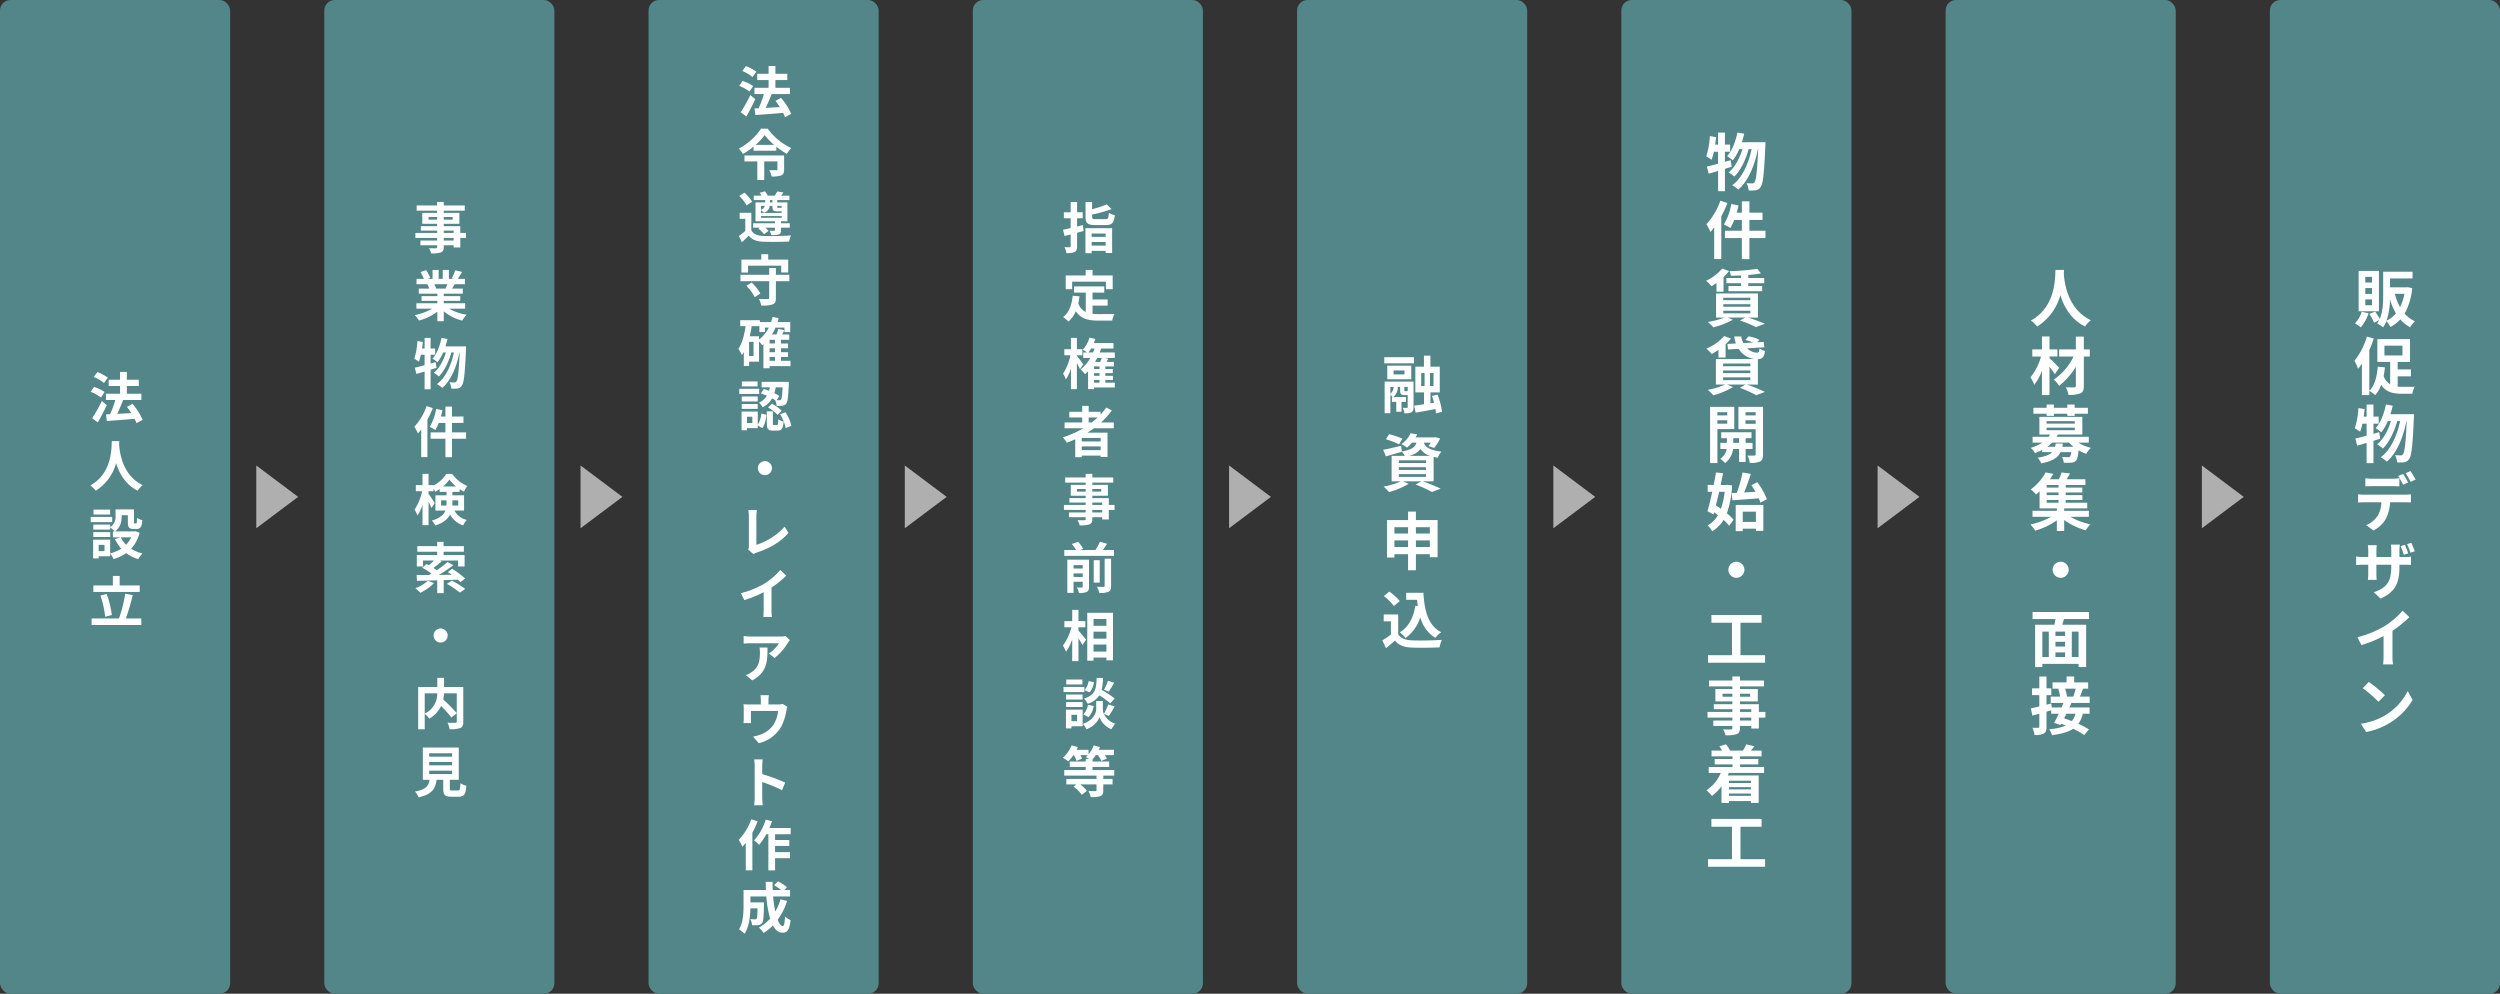 <svg xmlns="http://www.w3.org/2000/svg" width="956" height="380" viewBox="0 0 956 380"><rect x="0" y="0" width="956" height="380" fill="#333333" stroke="none"/><g transform="translate(-200 -2694)"><g transform="translate(126)"><rect width="88" height="380" rx="4" transform="translate(942 2694)" fill="#528688"/><path d="M7.056-14.952H4.488v-2.184H7.056Zm0,4.344H4.488V-12.84H7.056Zm0,4.344H4.488V-8.5H7.056ZM9.7-19.392H1.944V-3.984H9.7ZM3.12-3.792A10.929,10.929,0,0,1,.528.648,18.353,18.353,0,0,1,2.76,2.184,16.052,16.052,0,0,0,5.736-3.192Zm9.5,3.408a26.33,26.33,0,0,0,1.3-8.136A24.61,24.61,0,0,0,16.2-3.168,10.547,10.547,0,0,1,12.624-.384Zm6.84-10.272a18.913,18.913,0,0,1-1.68,5.088,20.809,20.809,0,0,1-1.992-5.088Zm1.272-2.52-.456.048H13.944v-3.384H22.56V-19.08H11.328v9c0,2.784-.12,6.24-1.32,9.024A20.178,20.178,0,0,0,8.232-3.864l-2.208.936A17.045,17.045,0,0,1,7.824.408l1.944-.96A8.158,8.158,0,0,1,9.024.7,11.583,11.583,0,0,1,11.3,2.16,10.984,10.984,0,0,0,12.552-.192,9.75,9.75,0,0,1,14.088,2.04a14.11,14.11,0,0,0,3.792-2.9,13.17,13.17,0,0,0,3.768,3,9.9,9.9,0,0,1,1.824-2.28A11.416,11.416,0,0,1,19.536-3.1a24.254,24.254,0,0,0,2.88-9.72ZM5.088,5.7A26.359,26.359,0,0,1,.336,14.96a19.091,19.091,0,0,1,1.392,3.072c.48-.576.984-1.248,1.464-1.944V28.064H6.024V10.9a42.087,42.087,0,0,0,1.7-4.44Zm6.72,3.48H18.7V12.92H11.808Zm5.064,11.736h5.064V18.248H16.872V15.392h4.7V6.68H9.1v8.712h4.9V23.96a6.033,6.033,0,0,1-2.5-3.168q.324-1.584.5-3.312l-2.736-.264c-.336,3.864-1.176,7.248-3.24,9.24A16.082,16.082,0,0,1,8.28,28.112a12.054,12.054,0,0,0,2.28-3.936c1.8,2.712,4.392,3.384,7.752,3.384h4.176a9.635,9.635,0,0,1,.864-2.664c-1.1.024-3.96.024-4.824.024q-.864,0-1.656-.072ZM9.816,42.256l-2.208.624V39.016H9.6V36.3H7.608V31.7H4.992V36.3H3.864c.144-.96.264-1.9.36-2.856L1.848,33.04A30,30,0,0,1,.48,40.768,20.882,20.882,0,0,1,2.5,42.088a21.812,21.812,0,0,0,.888-3.072H4.992V43.6c-1.632.456-3.1.84-4.3,1.1l.7,2.712c1.1-.288,2.3-.672,3.6-1.056v7.752H7.608V45.568c.888-.264,1.728-.552,2.592-.792Zm4.272-6.864c.336-1.056.648-2.136.888-3.24l-2.592-.48c-.72,3.528-2.04,6.96-3.936,9.048a16.285,16.285,0,0,1,2.16,1.608,17.871,17.871,0,0,0,2.472-4.3H14.3c-1.056,3.48-2.928,7.032-5.3,8.9a10.087,10.087,0,0,1,2.184,1.608c2.424-2.3,4.44-6.6,5.5-10.512h1.128c-1.2,5.616-3.6,11.064-7.44,13.824A10.648,10.648,0,0,1,12.7,53.512c3.864-3.192,6.336-9.432,7.512-15.48h.12c-.384,8.616-.816,11.88-1.416,12.648a1,1,0,0,1-.888.456,19.468,19.468,0,0,1-2.136-.1,7.978,7.978,0,0,1,.792,2.784,13.722,13.722,0,0,0,2.712-.072A2.629,2.629,0,0,0,21.264,52.5c.912-1.2,1.344-5.112,1.8-15.816.024-.336.048-1.3.048-1.3ZM4.512,59.88v3.1c.72-.048,1.752-.072,2.568-.072h7.848c.84,0,1.776.024,2.592.072v-3.1a18.838,18.838,0,0,1-2.592.192H7.08A17.956,17.956,0,0,1,4.512,59.88ZM1.728,66.024v3.144c.672-.048,1.608-.1,2.3-.1h6.6a10.314,10.314,0,0,1-1.488,5.3A9.8,9.8,0,0,1,4.8,77.808l2.808,2.04a11.374,11.374,0,0,0,4.824-4.608,15.226,15.226,0,0,0,1.536-6.168h5.784c.672,0,1.584.024,2.184.072v-3.12a18.151,18.151,0,0,1-2.184.144H4.032A18.274,18.274,0,0,1,1.728,66.024Zm17.232-7.8-1.92.792a30.558,30.558,0,0,1,1.9,3.336l1.92-.84C20.4,60.624,19.56,59.112,18.96,58.224Zm2.832-1.08-1.9.792a28.315,28.315,0,0,1,1.92,3.312l1.92-.84A37.539,37.539,0,0,0,21.792,57.144ZM19.608,85.328,18,85.856a31.78,31.78,0,0,1,1.224,3.288l1.656-.528A24.335,24.335,0,0,0,19.608,85.328Zm2.472-.768-1.632.528a21.5,21.5,0,0,1,1.3,3.264l1.656-.528C23.088,86.912,22.536,85.52,22.08,84.56Zm-4.536,9.192V92.96h1.8c1.248,0,2.088.024,2.616.072V89.84a14.221,14.221,0,0,1-2.64.168H17.544v-2.52a15.415,15.415,0,0,1,.168-2.232H14.28a15.838,15.838,0,0,1,.144,2.232v2.52H8.736V87.656a19.14,19.14,0,0,1,.144-2.184H5.472c.072.744.144,1.464.144,2.16v2.376H3.576a15.869,15.869,0,0,1-2.592-.216v3.264c.528-.024,1.392-.1,2.592-.1h2.04v3.264a19.41,19.41,0,0,1-.144,2.52h3.36c-.024-.48-.1-1.44-.1-2.52V92.96h5.688v.912c0,5.9-2.04,7.968-6.672,9.6L10.32,105.9C16.128,103.328,17.544,99.7,17.544,93.752ZM1.488,120.664,3,123.688a48.091,48.091,0,0,0,8.472-3.456v7.68a26.878,26.878,0,0,1-.168,3.144H15.1a16.5,16.5,0,0,1-.216-3.144v-9.7a44.022,44.022,0,0,0,6.456-5.208l-2.592-2.472a30.768,30.768,0,0,1-6.768,5.832A38.592,38.592,0,0,1,1.488,120.664Zm4.3,17.1-2.256,2.4a49.9,49.9,0,0,1,6,5.184l2.448-2.5A48.474,48.474,0,0,0,5.784,137.76Zm-3,15.984L4.8,156.912a25.991,25.991,0,0,0,8.9-3.384,25.52,25.52,0,0,0,8.88-8.88l-1.872-3.384a22.6,22.6,0,0,1-8.736,9.336A24.736,24.736,0,0,1,2.784,153.744Z" transform="translate(974 2817)" fill="#fff"/></g><path d="M12,0,24,16H0Z" transform="translate(1058 2872) rotate(90)" fill="#afafaf"/><g transform="translate(108)"><rect width="88" height="380" rx="4" transform="translate(836 2694)" fill="#528688"/><path d="M10.008-19.776C9.84-16.608,10.176-5.712.6-.408A10,10,0,0,1,3,1.872a20.5,20.5,0,0,0,8.88-12.048c1.344,4.416,4.032,9.36,9.456,12.048A9.381,9.381,0,0,1,23.544-.552C14.592-4.752,13.392-15.1,13.2-18.408c.024-.5.048-.984.072-1.368Zm1.416,37.448c-.528-.6-2.736-2.9-3.7-3.7v-.648h3.024V10.616H7.728V5.672H4.848v4.944h-3.7v2.712H4.488A21.885,21.885,0,0,1,.456,21.3,13.949,13.949,0,0,1,1.92,24.152a21.277,21.277,0,0,0,2.928-5.376v9.288h2.88V17.216c.792,1.032,1.56,2.112,2.04,2.88Zm11.712-7.056h-2.28V5.72H17.808v4.9H11.424v2.712h5.52A23.086,23.086,0,0,1,9.36,22.184a11.177,11.177,0,0,1,2.064,2.352,27.914,27.914,0,0,0,6.384-7.272v7.3c0,.432-.168.552-.6.576-.408,0-1.9,0-3.216-.048a10.989,10.989,0,0,1,.96,2.88,11.333,11.333,0,0,0,4.56-.552c.984-.456,1.344-1.2,1.344-2.856V13.328h2.28ZM6.624,36.04H9.408V35.2h5.136v.84h2.808V35.2h5.064V32.944H17.352V31.7H14.544v1.248H9.408V31.7H6.624v1.248H1.584V35.2h5.04ZM10.1,46.6c-.072.456-.144.864-.24,1.248H6.912A12.4,12.4,0,0,0,8.784,46.24h6.432a13.377,13.377,0,0,0,1.68,1.608H12.624A10.414,10.414,0,0,0,12.84,46.6ZM6.6,40.552H17.4v.96H6.6Zm0-2.5H17.4v.936H6.6ZM22.752,46.24V44.032H10.464c.168-.288.312-.576.456-.864h9.36V36.4H3.864v6.768h4.1a9,9,0,0,1-.576.864H1.272V46.24H5.016A16.318,16.318,0,0,1,.528,48.256,6.362,6.362,0,0,1,2.16,50.272a24.464,24.464,0,0,0,2.76-1.2v.816H8.76c-.936.984-2.592,1.68-5.544,2.136a7.963,7.963,0,0,1,1.368,2.184c4.344-.864,6.36-2.232,7.368-4.32h4.1a3.19,3.19,0,0,1-.5,1.728,1.051,1.051,0,0,1-.768.216c-.408,0-1.344-.024-2.3-.12a5.281,5.281,0,0,1,.7,2.232,27.041,27.041,0,0,0,2.88-.024,2.849,2.849,0,0,0,1.752-.7c.528-.552.816-1.7,1.032-4.032a15.127,15.127,0,0,0,2.9,1.344,11.2,11.2,0,0,1,1.824-2.28A16.146,16.146,0,0,1,18.7,46.24ZM6.648,68.208h4.536V69.24H6.648Zm4.536-4.752H6.648v-.984h4.536Zm0,2.88H6.648V65.328h4.536Zm11.592,8.28v-2.28H13.344V71.4h8.808V69.24H13.92V68.208H20.3V66.336H13.92V65.328h6.36V63.456H13.92v-.984h7.536V60.264H14.28c.432-.672.888-1.44,1.3-2.208l-3.216-.384A21.862,21.862,0,0,1,11.3,60.264H7.9a24.362,24.362,0,0,0,1.3-2.064L6.24,57.648A19.282,19.282,0,0,1,.552,64.176,8.973,8.973,0,0,1,2.568,66.1c.48-.384.936-.768,1.368-1.176V71.4h6.6v.936H1.224v2.28H8.376A29.058,29.058,0,0,1,.432,77.568,15.448,15.448,0,0,1,2.256,79.92a26.878,26.878,0,0,0,8.28-3.96v4.1h2.808v-4.2A26.567,26.567,0,0,0,21.576,79.8a11.449,11.449,0,0,1,1.776-2.28,28.288,28.288,0,0,1-7.68-2.9ZM12,91.808a3.072,3.072,0,1,0,3.072,3.072A3.094,3.094,0,0,0,12,91.808Zm6.84,36.44H16.248v-9.72H18.84Zm-13.848-9.72H7.464v9.72H4.992Zm8.688,1.656H10.008v-1.656H13.68Zm-3.672,6.288H13.68v1.776H10.008Zm3.672-2.232H10.008v-1.824H13.68Zm9.168-10.512V111.04H1.248v2.688h8.76c-.1.72-.24,1.464-.384,2.16H2.232v16.2h2.76v-1.224H18.84v1.224h2.9v-16.2h-9.12c.192-.7.432-1.416.648-2.16Zm-5.112,26.624a23.342,23.342,0,0,1-.912,3.024H14.3l.1-.024a12.53,12.53,0,0,0-.72-3Zm-.072,9.576a7.342,7.342,0,0,1-1.392,2.808c-1.032-.384-2.04-.744-2.976-1.032.288-.576.6-1.176.888-1.776Zm5.424-4.128v-2.424h-3.7c.36-.864.768-1.92,1.152-3.024h1.968v-2.4H17.16v-2.28h-2.9v2.28H8.9v2.4h2.664l-.48.1a16.2,16.2,0,0,1,.7,2.928h-3.6V145.8h4.872q-.324.828-.72,1.728H8.592L8.4,145.992l-1.824.48v-3.648H8.424v-2.616H6.576V135.7H3.84v4.512H1.056v2.616H3.84v4.32c-1.224.288-2.352.552-3.264.744l.6,2.76,2.664-.72v4.92c0,.36-.12.456-.408.456-.312.024-1.3.024-2.232-.024a10.37,10.37,0,0,1,.792,2.784,7.09,7.09,0,0,0,3.576-.576c.768-.432,1.008-1.2,1.008-2.616V149.16c.6-.168,1.2-.36,1.8-.528v1.3h2.88c-.6,1.3-1.224,2.544-1.776,3.5l2.472.792.24-.432c.576.192,1.176.432,1.776.672a19.245,19.245,0,0,1-6.36,1.368,7.562,7.562,0,0,1,1.056,2.3c3.624-.48,6.24-1.2,8.112-2.448a28.99,28.99,0,0,1,4.224,2.4l1.8-2.136a27.649,27.649,0,0,0-4.032-2.16,10.6,10.6,0,0,0,1.7-3.864h2.592v-2.4H15.336c.288-.576.552-1.176.792-1.728Z" transform="translate(868 2817)" fill="#fff"/></g><path d="M12,0,24,16H0Z" transform="translate(934 2872) rotate(90)" fill="#afafaf"/><g transform="translate(90)"><rect width="88" height="380" rx="4" transform="translate(730 2694)" fill="#528688"/><path d="M9.816-9.744,7.608-9.12v-3.864H9.6V-15.7H7.608V-20.3H4.992V-15.7H3.864c.144-.96.264-1.9.36-2.856L1.848-18.96A30,30,0,0,1,.48-11.232,20.881,20.881,0,0,1,2.5-9.912a21.812,21.812,0,0,0,.888-3.072H4.992V-8.4C3.36-7.944,1.9-7.56.7-7.3l.7,2.712c1.1-.288,2.3-.672,3.6-1.056V2.112H7.608V-6.432C8.5-6.7,9.336-6.984,10.2-7.224Zm4.272-6.864c.336-1.056.648-2.136.888-3.24l-2.592-.48c-.72,3.528-2.04,6.96-3.936,9.048a16.285,16.285,0,0,1,2.16,1.608,17.871,17.871,0,0,0,2.472-4.3H14.3c-1.056,3.48-2.928,7.032-5.3,8.9a10.087,10.087,0,0,1,2.184,1.608c2.424-2.3,4.44-6.6,5.5-10.512h1.128c-1.2,5.616-3.6,11.064-7.44,13.824A10.648,10.648,0,0,1,12.7,1.512c3.864-3.192,6.336-9.432,7.512-15.48h.12c-.384,8.616-.816,11.88-1.416,12.648a1,1,0,0,1-.888.456,19.468,19.468,0,0,1-2.136-.1,7.978,7.978,0,0,1,.792,2.784,13.723,13.723,0,0,0,2.712-.072A2.629,2.629,0,0,0,21.264.5c.912-1.2,1.344-5.112,1.8-15.816.024-.336.048-1.3.048-1.3ZM5.856,5.768A25.413,25.413,0,0,1,.528,14.744,19.5,19.5,0,0,1,2.064,17.72c.48-.528.96-1.128,1.44-1.728V28.064H6.216V11.744A40.657,40.657,0,0,0,8.568,6.632ZM23.112,17.24H16.968V13.112h5.016V10.328H16.968V5.984h-2.88v4.344H12.1c.264-.912.5-1.824.7-2.76l-2.76-.576A22.029,22.029,0,0,1,7.2,14.84a18.444,18.444,0,0,1,2.472,1.368,16.936,16.936,0,0,0,1.488-3.1h2.928V17.24H7.608v2.784h6.48v8.064h2.88V20.024h6.144ZM13.8,35.3H8.16v1.992H13.8v1.1H8.952V40.36H21.84V38.392h-5.3v-1.1h6.1V35.3h-6.1V34.144c1.776-.144,3.456-.336,4.872-.6l-1.44-1.752A82.606,82.606,0,0,1,9.336,32.7a7.046,7.046,0,0,1,.552,1.752c1.248-.024,2.568-.048,3.912-.12ZM4.392,40.528H7.08V34.96a20.362,20.362,0,0,0,2.088-2.3l-2.592-.984a17.388,17.388,0,0,1-6.168,4.68A16.919,16.919,0,0,1,2.472,38.44a20.375,20.375,0,0,0,1.92-1.272Zm2.592,7.3H17.328v.984H6.984Zm0-2.5H17.328v.96H6.984Zm0-2.472H17.328v.936H6.984ZM20.232,50.44V41.224H4.224V50.44H7.44a32.583,32.583,0,0,1-6.36,1.68,18.441,18.441,0,0,1,2.064,2.04A30.673,30.673,0,0,0,10.632,51.3l-1.9-.864h6.648L13.32,51.568a43.494,43.494,0,0,1,6.144,2.52L22.9,52.816c-1.56-.672-4.1-1.632-6.432-2.376ZM5.136,65.712H7.872V60.624a17.075,17.075,0,0,0,2.04-2.16L7.32,57.5A18.614,18.614,0,0,1,.528,62.328a14.716,14.716,0,0,1,2.016,2.04,27.876,27.876,0,0,0,2.592-1.584ZM6.912,73.3H17.328v1.056H6.912Zm0-2.64H17.328v1.032H6.912Zm0-2.64H17.328v1.032H6.912Zm13.3,8.04v-9.7c1.656-.1,2.4-.72,2.712-3.12a6.179,6.179,0,0,1-2.088-.984c-.12,1.224-.288,1.608-.912,1.632a5.65,5.65,0,0,1-3.792-1.7l6.528-.384-.216-2.064-2.472.144.84-.936A16.346,16.346,0,0,0,16.68,57.6l-1.272,1.392a22.729,22.729,0,0,1,2.976.984l-3.744.216a7.937,7.937,0,0,1-.792-2.52H11.184a12.732,12.732,0,0,0,.624,2.664l-3.24.192.216,2.112,4.056-.24a8.577,8.577,0,0,0,6.144,3.912H4.152v9.744H7.68a28.181,28.181,0,0,1-6.6,2.016A28.946,28.946,0,0,1,3.192,80.16a29.739,29.739,0,0,0,7.488-3.144L8.5,76.056H15.5L13.344,77.3a47.323,47.323,0,0,1,6.24,2.832L22.9,78.864c-1.632-.792-4.392-1.944-6.84-2.808ZM8.5,86.624v1.224H4.728V86.624ZM4.728,91.016v-1.3H8.5v1.3Zm6.456,2.064v-8.5H1.944v21.5H4.728V93.08ZM10.8,98.36v-1.8h2.232v1.8Zm7.368,2.328V98.36h-2.64v-1.8h2.256V94.3H6.192V96.56H8.376v1.8H5.856v2.328H8.28a5.624,5.624,0,0,1-2.448,3.744,10.8,10.8,0,0,1,1.824,1.632,7.818,7.818,0,0,0,3.072-5.376h2.3v4.944h2.5v-4.944ZM15.48,91.064V89.72h3.888v1.344Zm3.888-4.44v1.224H15.48V86.624Zm2.808-2.04H12.768v8.544h6.6v9.6c0,.336-.12.48-.5.48-.36.024-1.536.024-2.616-.024a10.149,10.149,0,0,1,.864,2.832,8.531,8.531,0,0,0,3.936-.552c.864-.456,1.128-1.248,1.128-2.712ZM10.2,117.568l.288,2.736c2.736-.192,6.5-.456,10.08-.744a12.882,12.882,0,0,1,.6,1.656l2.472-1.32a26.456,26.456,0,0,0-3.648-6.5l-2.256,1.152c.528.768,1.056,1.632,1.56,2.52-1.488.072-2.952.168-4.344.24.888-2.088,1.8-4.7,2.568-7.08l-3.168-.552a55.732,55.732,0,0,1-2.184,7.8Zm-2.688-.5a27.807,27.807,0,0,1-1.44,6.48c-.648-.456-1.3-.888-1.92-1.272.408-1.632.84-3.408,1.248-5.208Zm1.128-2.688-.48.072H5.976c.336-1.56.648-3.1.912-4.512L4.2,109.672c-.24,1.488-.552,3.12-.888,4.776h-2.3v2.616H2.76c-.6,2.784-1.248,5.448-1.824,7.416l2.3,1.248.24-.84c.48.336.984.72,1.464,1.1A9.884,9.884,0,0,1,1.032,129.9a11.863,11.863,0,0,1,1.728,2.28A13.112,13.112,0,0,0,7.1,127.792a17.526,17.526,0,0,1,2.112,2.256l1.7-2.28a17.1,17.1,0,0,0-2.568-2.5,35.529,35.529,0,0,0,1.992-10.632Zm10.824,10.272v3.936h-5.04v-3.936Zm-7.728,7.44h2.688v-.936h5.04v.84H22.3V122.08H11.736ZM12,143.808a3.072,3.072,0,1,0,3.072,3.072A3.094,3.094,0,0,0,12,143.808Zm1.56,35.744V167.144h8.064v-2.976H2.448v2.976H10.3v12.408H1.152v2.88H22.968v-2.88Zm4.128,24.992h-4.32v-1.128h4.32Zm-4.32-4.344h4.32v1.032h-4.32ZM6.7,195.424v-1.152h3.768v1.152Zm10.56-1.152v1.152H13.368v-1.152Zm5.832,6.96h-2.5V198.28H13.368v-1.056h6.816v-4.752H13.368v-.984h9.168v-2.256H13.368v-1.56h-2.9v1.56H1.512v2.256h8.952v.984H3.96v4.752h6.5v1.056H3.36v1.92h7.1v1.032H.96v2.184h9.5v1.128h-7.3v2.064h7.3v.744c0,.432-.144.576-.6.6-.384,0-1.8,0-2.952-.048a8.8,8.8,0,0,1,.936,2.256,12.639,12.639,0,0,0,4.248-.408c.936-.408,1.272-.984,1.272-2.4v-.744h4.32v.984h2.9v-4.176h2.5Zm-5.544,26.312v.864H9.168v-.864Zm-8.376,5.784v-.888h8.376v.888Zm8.376-2.472H9.168v-.864h8.376Zm5.04-6.288v-2.232H13.416V221.3h6.96V219.24h-6.96v-1.008h8.208v-2.208h-4.08c.408-.48.864-1.032,1.344-1.656l-3.12-.744a13.179,13.179,0,0,1-1.248,2.352l.168.048H9.408l.12-.048a8.76,8.76,0,0,0-1.536-2.352l-2.52.792A10.19,10.19,0,0,1,6.5,216.024H2.5v2.208h8.016v1.008H3.7V221.3h6.816v1.032h-9.1v2.232H6.024a14.612,14.612,0,0,1-5.5,6.648,16.326,16.326,0,0,1,2.136,2.136,18.248,18.248,0,0,0,3.648-3.672v6.36H9.168v-.7h8.376v.7H20.52V225.528H8.712c.144-.312.264-.624.384-.96ZM13.56,257.552V245.144h8.064v-2.976H2.448v2.976H10.3v12.408H1.152v2.88H22.968v-2.88Z" transform="translate(762 2765)" fill="#fff"/></g><path d="M12,0,24,16H0Z" transform="translate(810 2872) rotate(90)" fill="#afafaf"/><g transform="translate(72)"><rect width="88" height="380" rx="4" transform="translate(624 2694)" fill="#528688"/><path d="M9.312-6.408c-.24,0-.288-.024-.288-.408V-8.064H10.3v1.488c-.072.12-.12.168-.36.168ZM3.672-8.064H4.9A3.167,3.167,0,0,1,3.672-5.448Zm8.856-2.016H1.488v12.1H3.672v-6.96a6.981,6.981,0,0,1,.864.768H4.272v1.848H5.928V1.44H7.944V-2.328h1.7V-4.176H4.8A4.534,4.534,0,0,0,6.48-8.064h.936v1.248c0,1.488.312,1.9,1.656,1.9H10.3V-.336c0,.24-.072.312-.288.312s-.912,0-1.56-.024a8.557,8.557,0,0,1,.6,2.088,5.478,5.478,0,0,0,2.664-.384c.648-.36.816-.936.816-1.944ZM9.072-12.84H4.9v-1.488H9.072Zm2.592-3.336H2.5v5.208h9.168Zm-10.32-.888H12.72v-2.352H1.344Zm14.136,3.7h1.272V-8.4H15.48Zm4.7,4.968H18.816v-4.968h1.368Zm3.24,9.864A25.853,25.853,0,0,0,21.7-5.088l-2.112.5c.288.792.552,1.68.792,2.592l-1.368.216V-5.952H22.56v-9.84H18.984v-4.2H16.512v4.2H13.224v9.84h3.312v4.536c-1.416.216-2.712.408-3.768.528L13.344,1.8c2.184-.384,4.92-.864,7.56-1.392a12.4,12.4,0,0,1,.216,1.68ZM8.28,11.76a31.217,31.217,0,0,0-5.064-1.728L1.968,11.976A30.906,30.906,0,0,1,6.984,13.92ZM6.912,25.3H17.3v1.056H6.912Zm0-2.64H17.3v1.032H6.912Zm0-2.64H17.3v1.032H6.912Zm3.888-1.7a7.755,7.755,0,0,0,4.392-2.592,7.21,7.21,0,0,0,3.672,2.592Zm9.408,9.744V18.72c.48.12,1.008.216,1.584.312A7.969,7.969,0,0,1,23.208,16.7c-4.848-.576-6.216-1.9-6.72-3.432h2.664a13.66,13.66,0,0,1-.936,1.32l2.208.7a17.033,17.033,0,0,0,2.28-3.624l-1.9-.48-.432.072H13.3a11.022,11.022,0,0,0,.624-1.176L11.4,9.672a10.421,10.421,0,0,1-3.528,4.176,7.639,7.639,0,0,1,2.136,1.344,13.193,13.193,0,0,0,1.92-1.92h1.728c-.528,1.7-1.8,2.736-5.616,3.36l-.24-2.16c-2.544.6-5.112,1.2-6.888,1.536l1.056,2.5c1.8-.5,4.032-1.152,6.1-1.752l-.024-.1a7.164,7.164,0,0,1,1.128,1.656H4.152v9.744H7.68a28.181,28.181,0,0,1-6.6,2.016A28.947,28.947,0,0,1,3.192,32.16a29.739,29.739,0,0,0,7.488-3.144L8.5,28.056H15.5L13.344,29.3a47.323,47.323,0,0,1,6.24,2.832L22.9,30.864c-1.632-.792-4.392-1.944-6.84-2.808ZM13.44,53.184V50.64h5.328v2.544Zm-8.208,0V50.64H10.44v2.544ZM10.44,45.6v2.424H5.232V45.6Zm8.328,0v2.424H13.44V45.6ZM13.44,42.864V39.648h-3v3.216H2.376V57.192H5.232V55.92H10.44v6.144h3V55.92h5.328v1.152h2.976V42.864Zm-.216,32.784c-.744,4.584-2.592,8.16-5.952,10.152A15.753,15.753,0,0,1,9.48,87.96a15.411,15.411,0,0,0,5.64-7.9,13.253,13.253,0,0,0,5.76,7.872,12.789,12.789,0,0,1,2.232-2.184c-4.992-2.5-6.432-8.28-6.792-15.072H9.72v2.688H13.9c.072.816.168,1.632.264,2.424Zm-5.952-1.8a19.218,19.218,0,0,0-4.008-3.624L1.152,71.952a18.162,18.162,0,0,1,3.864,3.792Zm-.6,5.136H1.128V81.6h2.76v5.064A31.518,31.518,0,0,1,.6,88.872l1.392,2.976c1.32-1.008,2.376-1.944,3.432-2.88,1.56,1.872,3.528,2.544,6.48,2.664,2.856.12,7.68.072,10.56-.072a14.948,14.948,0,0,1,.888-2.88c-3.192.24-8.592.312-11.4.192-2.5-.1-4.3-.744-5.28-2.352Z" transform="translate(656 2850)" fill="#fff"/></g><path d="M12,0,24,16H0Z" transform="translate(686 2872) rotate(90)" fill="#afafaf"/><g transform="translate(54)"><rect width="88" height="380" rx="4" transform="translate(518 2694)" fill="#528688"/><path d="M8.064-8.946c-.714.189-1.449.378-2.184.567v-3.15H8.022v-2.31H5.88v-3.927H3.423v3.927H.819v2.31h2.6v3.738C2.352-7.539,1.344-7.308.5-7.14l.588,2.394,2.331-.609V-.861c0,.294-.105.378-.4.4-.273,0-1.113,0-1.932-.042a8.9,8.9,0,0,1,.693,2.289,6.992,6.992,0,0,0,3.171-.441c.714-.4.924-.987.924-2.226v-5.1c.84-.231,1.659-.462,2.478-.693ZM16.8-5.691V-4.41H11.445V-5.691Zm-5.355,4.62V-2.457H16.8v1.386Zm-2.373,2.9h2.373v-.9H16.8v.819h2.478V-7.749H9.072Zm3.969-13.02c-1.218,0-1.428-.105-1.428-.9v-.882a45.2,45.2,0,0,0,7.434-2.079L17.2-16.863a33.4,33.4,0,0,1-5.586,1.848v-2.751h-2.5v5.691c0,2.415.756,3.129,3.675,3.129h4.074c2.394,0,3.129-.8,3.444-3.759a6.758,6.758,0,0,1-2.268-.9c-.147,2.079-.315,2.415-1.365,2.415ZM3.99,12.707H16.905v2.877h2.583v-5.25H11.8v-2.1H9.156v2.1H1.533v5.25H3.99Zm7.791,9.156h5.775V19.511H11.781V16.886h4.494V14.513H4.725v2.373H9.2V24.3A5.653,5.653,0,0,1,6.342,21c.189-.84.336-1.722.462-2.667l-2.6-.252c-.378,3.591-1.407,6.489-3.675,8.169a15.292,15.292,0,0,1,2.058,1.7,10.525,10.525,0,0,0,2.793-3.969c1.932,2.982,4.809,3.612,8.673,3.612H19.3a9.339,9.339,0,0,1,.882-2.541c-1.407.063-4.872.063-6.006.063a21.7,21.7,0,0,1-2.394-.126ZM8.232,44.356c-.336-.525-1.785-2.52-2.436-3.339v-.168H7.9v-2.31H5.8V34.213H3.528v4.326H1.008v2.31H3.339A21,21,0,0,1,.525,47.884a11.982,11.982,0,0,1,1.092,2.205,17.715,17.715,0,0,0,1.911-4.137v7.854H5.8V43.831c.462.84.924,1.722,1.176,2.31Zm4.137,5.922h2.079v1.05H12.369ZM15.33,41.9c-.168.462-.4.987-.63,1.491H12.768c.273-.483.546-.987.8-1.491Zm-5.124-2.121a14.282,14.282,0,0,0,1.05-1.491h1.3c-.189.5-.378,1.008-.567,1.491ZM14.448,46.1H12.369v-.987h2.079Zm0,2.6H12.369V47.695h2.079Zm5.859,2.625H16.674v-1.05h2.9V48.7h-2.9V47.695H19.53V46.1H16.674v-.987H19.95V43.39H17.115c.231-.4.462-.819.693-1.239L16.485,41.9h3.8V39.778H14.511c.189-.483.378-.987.546-1.491H19.8v-2.1h-7.5q.315-.788.567-1.575l-2.268-.5a11.222,11.222,0,0,1-2.562,4.641,12.207,12.207,0,0,1,1.638,1.029H8.232V41.9H10.92A13.978,13.978,0,0,1,7.2,46.246a13.723,13.723,0,0,1,1.7,1.827c.4-.336.8-.714,1.176-1.092v6.825h2.289v-.63h7.938Zm-10,13.316h3.423a28.676,28.676,0,0,1-2.268,1.911H10.311Zm4.578,9.177H7.665V72.477h7.224ZM7.665,77.139V75.711h7.224v1.428ZM19.908,68.76V66.555H15.036a30.717,30.717,0,0,0,4.137-4.62l-2.142-1.092a25.573,25.573,0,0,1-2.163,2.667V62.481H10.311V60.213H7.833v2.268H2.9v2.163H7.833v1.911H1.092V68.76h7.14A37.208,37.208,0,0,1,.441,72.246,13.59,13.59,0,0,1,1.953,74.3c1.071-.4,2.163-.861,3.213-1.323v6.867h2.5v-.63h7.224v.546h2.625V70.44H9.87c.861-.546,1.659-1.092,2.478-1.68Zm-4.431,32.216H11.7v-.987h3.78Zm-3.78-3.8h3.78v.9H11.7ZM5.859,93V91.988h3.3V93Zm9.24-1.008V93H11.7V91.988Zm5.1,6.09H18.018V95.495H11.7v-.924h5.964V90.413H11.7v-.861h8.022V87.578H11.7V86.213H9.156v1.365H1.323v1.974H9.156v.861H3.465v4.158H9.156v.924H2.94v1.68H9.156v.9H.84v1.911H9.156v.987H2.772v1.806H9.156v.651c0,.378-.126.5-.525.525-.336,0-1.575,0-2.583-.042a7.7,7.7,0,0,1,.819,1.974,11.059,11.059,0,0,0,3.717-.357c.819-.357,1.113-.861,1.113-2.1v-.651h3.78v.861h2.541V99.989H20.2ZM4.515,125.632v-1.365H8.022v1.365Zm3.507-4.515v1.3H4.515v-1.3Zm2.415-2.1h-8.3V131.7H4.515v-4.242H8.022v1.869c0,.252-.084.336-.336.336-.273.021-1.113.021-1.89-.021a8.636,8.636,0,0,1,.8,2.121,6.586,6.586,0,0,0,2.919-.4c.714-.357.924-.945.924-2.016Zm5.985,10.017c0,.294-.105.378-.441.378-.357.021-1.449.021-2.52-.021a8.756,8.756,0,0,1,.9,2.352,8.241,8.241,0,0,0,3.444-.42c.84-.4,1.071-1.008,1.071-2.247V118.639H16.422Zm-1.89-9.807H12.243v8.568h2.289Zm1.2-3.906c.525-.735,1.092-1.554,1.6-2.373l-2.709-.8a23.543,23.543,0,0,1-1.722,3.171H7.056l1.155-.4a11.6,11.6,0,0,0-1.953-2.73l-2.373.819a14.083,14.083,0,0,1,1.575,2.31H.987v2.247H19.992v-2.247ZM6.405,144.87H9.03v-2.352H6.405v-4.305H4.011v4.305h-3v2.352H3.717a20.434,20.434,0,0,1-3.255,7.014,12.307,12.307,0,0,1,1.176,2.352,18.011,18.011,0,0,0,2.373-4.725v8.295H6.405V149.07c.588.945,1.2,1.932,1.512,2.6l1.428-2.037c-.42-.525-2.205-2.688-2.94-3.486Zm5.754,9.3v-2.688h4.935v2.688Zm4.935-7.623v2.667H12.159V146.55Zm0-4.851v2.6H12.159v-2.6Zm-7.329-2.352v18.291h2.394v-1.2h4.935v1.071h2.52V139.347Zm7.917,25.979a18.444,18.444,0,0,1-1.512,3.423l1.848.714c.588-.882,1.344-2.163,2.037-3.381Zm2.562,6.741a43.661,43.661,0,0,0-4.977-3.255,22.155,22.155,0,0,0,.525-4.578H13.377c-.168,4.158-.5,6.552-4.872,7.917a6.121,6.121,0,0,1,1.386,1.974,7.907,7.907,0,0,0,4.494-3.213,31.44,31.44,0,0,1,4.2,3.045Zm-9.975,7.182a8.022,8.022,0,0,0,1.953-4.284l-2.184-.441a6.713,6.713,0,0,1-1.827,3.7Zm.021-13.8a6.8,6.8,0,0,1-1.575,3.465l1.953.84a7.487,7.487,0,0,0,1.659-3.885Zm-2.373-.588H1.743v1.89H7.917Zm.756,2.814H.693v1.974h7.98ZM7.98,170.6H1.68v1.911h6.3Zm-6.3,4.746h6.3v-1.869H1.68Zm4.2,3v2.415H3.717v-2.415ZM8,176.372H1.617v7.161h2.1v-.819H8Zm10.038,2.373a40.392,40.392,0,0,0,2.2-3.612l-2.457-.756a22.7,22.7,0,0,1-1.659,3.633,4.524,4.524,0,0,1-.4-1.764v-3.171H13.188v3.171c0,1.407-1.071,4.158-5.082,5.565a10.468,10.468,0,0,1,1.365,2.037,8.37,8.37,0,0,0,5-4.62,7.77,7.77,0,0,0,4.536,4.62,19.731,19.731,0,0,1,1.428-2.121,7.175,7.175,0,0,1-4.305-3.675Zm2.037,22.85v-2.121H11.781v-1.2h6.363v-2.058H11.781v-.84a11.28,11.28,0,0,0,1.239-1.617h.819a11.792,11.792,0,0,1,1.3,2.226l2.142-.9a10.025,10.025,0,0,0-.8-1.323h3.486v-2.037h-5.8a8.9,8.9,0,0,0,.441-1.071l-2.394-.609a10.694,10.694,0,0,1-1.953,3.381v-1.7H5.67c.189-.357.357-.693.5-1.05l-2.394-.63A12.7,12.7,0,0,1,.441,194.77a15.559,15.559,0,0,1,2.079,1.386,18.421,18.421,0,0,0,1.953-2.394h.21a11.778,11.778,0,0,1,.966,2.205l2.142-.882a9.052,9.052,0,0,0-.63-1.323H9.975a6.081,6.081,0,0,1-.756.714c.315.168.777.462,1.218.735H9.177v1.008H3.087v2.058h6.09v1.2H.966V201.6H13.314v1.26H1.764v2.1H5.628l-1.113.84a14.076,14.076,0,0,1,3.171,3.15l1.932-1.554a12.927,12.927,0,0,0-2.541-2.436h6.237v2.226c0,.252-.1.336-.441.336s-1.6,0-2.667-.042a10.5,10.5,0,0,1,.9,2.331,10.379,10.379,0,0,0,3.633-.378c.9-.378,1.155-.966,1.155-2.2v-2.268h3.549v-2.1H15.9V201.6Z" transform="translate(552 2789)" fill="#fff"/></g><path d="M12,0,24,16H0Z" transform="translate(562 2872) rotate(90)" fill="#afafaf"/><g transform="translate(36)"><rect width="88" height="380" rx="4" transform="translate(412 2694)" fill="#528688"/><path d="M7.245-15.582a18.431,18.431,0,0,0-4.011-2.142L1.848-15.855a16.017,16.017,0,0,1,3.927,2.31ZM6.006-10.1a16.921,16.921,0,0,0-4.053-1.953L.672-10.164A16.178,16.178,0,0,1,4.62-8ZM4.956-6.657A62.758,62.758,0,0,1,1.239-.063L3.4,1.533C4.578-.483,5.8-2.877,6.825-5.061Zm15.6,7.2a24.434,24.434,0,0,0-3.885-6.111L14.532-4.431c.567.735,1.155,1.554,1.68,2.394-1.848.105-3.717.21-5.4.294.756-1.575,1.6-3.507,2.268-5.271L13-7.035h7.056V-9.429H14.511V-12.39h4.557v-2.394H14.511v-2.982h-2.6v2.982H7.56v2.394h4.347v2.961H6.51v2.394H10.1a38.048,38.048,0,0,1-2,5.439l-1.575.063L6.867.987C9.7.777,13.671.5,17.472.168a11.6,11.6,0,0,1,.714,1.659ZM17.85,16.461H2.688v2.247H7.6v7.119h2.646V18.708h5.04v3.066c0,.252-.105.315-.462.315-.315,0-1.617.021-2.646-.021a9.01,9.01,0,0,1,.882,2.415,10.436,10.436,0,0,0,3.654-.4c.882-.4,1.134-1.092,1.134-2.247Zm-10.9-4.074A23.2,23.2,0,0,0,10.416,8.67a25.488,25.488,0,0,0,3.591,3.717ZM9.03,6.213A24.079,24.079,0,0,1,.5,13.857a10.019,10.019,0,0,1,1.617,2.016A29.725,29.725,0,0,0,6.132,13.08v1.554h8.736V13.1a31.035,31.035,0,0,0,4.011,2.751,14.39,14.39,0,0,1,1.68-2.226,23.518,23.518,0,0,1-8.988-7.413ZM8.988,39.621h7.917v.672H8.988Zm1.491-3.906a2.4,2.4,0,0,1-1.491,1.533V35.715Zm1.932-2.205h.966v.882h-.966Zm4.494,2.205v.651c-.042.105-.126.105-.378.105h-.945c-.315,0-.357-.021-.357-.441v-.315Zm-3.528,0v.315c0,1.407.315,1.785,1.911,1.785h1.617v.609H8.988V37.416a9.241,9.241,0,0,1,1.176.945,3.159,3.159,0,0,0,2.184-2.646ZM8,44.493a10.43,10.43,0,0,1,2.184,2.079l1.7-1.281a7.066,7.066,0,0,0-1.26-1.239h3.717v.924c0,.21-.084.273-.315.294-.231,0-1.029,0-1.722-.042a7.867,7.867,0,0,1,.609,1.659,10.631,10.631,0,0,0,2.856-.21c.693-.252.882-.672.882-1.617V44.052h3.36v-1.68h-3.36v-.756H19.11V34.392H15.225V33.51h4.641V31.83H16.674c.252-.336.567-.735.882-1.239L15.2,30.213a16.027,16.027,0,0,1-.924,1.575l.21.042H11.4l.147-.042a5.186,5.186,0,0,0-1.05-1.617l-2.016.546A5.585,5.585,0,0,1,9.2,31.83H6.237v1.68H10.6v.882h-3.7v7.224h7.434v.756H6.006v1.68h2.6ZM5.607,34.14a15.02,15.02,0,0,0-2.94-3.465L.693,31.935a14.774,14.774,0,0,1,2.793,3.591Zm-.294,4.242H.84v2.289H3v4.62A23.873,23.873,0,0,1,.525,47.244L1.7,49.638c1.008-.9,1.827-1.722,2.625-2.562,1.26,1.638,2.982,2.247,5.5,2.352,2.625.1,7.266.063,9.933-.063a10.416,10.416,0,0,1,.735-2.331c-2.94.231-8.085.294-10.668.189-2.163-.084-3.7-.693-4.515-2.142ZM4.053,58.6H16.737v2.6H19.4V56.271H11.76V54.213H9.114v2.058h-7.6v4.935H4.053Zm-.609,7.707a18.316,18.316,0,0,1,3.171,4.347l2.142-1.449a19.132,19.132,0,0,0-3.318-4.179Zm16.4-4.221H14.7V59.5H12.138v2.583H1.155v2.436H12.138v6.363c0,.357-.147.462-.588.462-.42,0-1.974.021-3.339-.042a9.369,9.369,0,0,1,.882,2.541,12.511,12.511,0,0,0,4.347-.441c.966-.378,1.26-1.05,1.26-2.478v-6.4h5.145ZM12.285,93.48h2.058v1.491H12.285ZM8.253,85.6H4.7c.294-1.26.546-2.562.735-3.885H8.4v2.268h2.121V82.266h1.47a12.667,12.667,0,0,1-3.738,4.557Zm-2.1,7.539h-1.7v-5.4h1.7Zm8.19-4.788H12.285V86.949h2.058Zm0,3.318H12.285V90.183h2.058Zm5.943,3.3H16.632V93.48h2.709V91.674H16.632V90.183h2.709V88.356H16.632V86.949H19.8V84.891H17.115c.273-.525.546-1.071.8-1.638l-2.268-.483a15.072,15.072,0,0,1-.735,2.121h-1.7a17.124,17.124,0,0,0,1.344-2.625h3.423v1.722h2.2V80.166H15.33c.147-.5.294-1.008.42-1.533l-2.352-.42a19.056,19.056,0,0,1-.546,1.953H8.589v-.714H1.071V81.72H3.108c-.483,3.423-1.281,6.594-2.751,8.694A12.736,12.736,0,0,1,1.68,92.787a10.936,10.936,0,0,0,.756-1.155v5.313H4.452V95.307h3.8V87.579a17.392,17.392,0,0,1,1.218,1.428c.147-.105.315-.231.462-.357v9.177h2.352v-.819h8Zm-3.024,10.14c-.147,3.108-.315,4.347-.609,4.683a.653.653,0,0,1-.63.252c-.21,0-.567,0-1.008-.021l1.008-1.617a17,17,0,0,0-1.911-1.05,16.6,16.6,0,0,0,.525-2.247Zm-8.316,2.352a24.525,24.525,0,0,1,2.31.882,6.907,6.907,0,0,1-3.024,2.646,5.932,5.932,0,0,1,1.407,1.764,8.54,8.54,0,0,0,3.612-3.423c.42.231.8.462,1.155.693a6.027,6.027,0,0,1,.588,2.184,14.123,14.123,0,0,0,2.268-.084,1.878,1.878,0,0,0,1.386-.8c.567-.672.777-2.625.987-7.371.021-.294.021-.924.021-.924H9.24v2.079h3.15q-.126.662-.315,1.323c-.672-.252-1.344-.5-1.974-.693Zm2.751,5.376a15.725,15.725,0,0,1,3.654,2.814l1.554-1.6a14.585,14.585,0,0,0-3.759-2.667Zm-4.011-9.975H1.7v1.89H7.686Zm.63,2.814H.693v1.974H8.316ZM7.749,108.6H1.638v1.911H7.749Zm-6.111,4.746H7.749v-1.869H1.638Zm4.053,5.418H3.633v-2.415H5.691Zm2.079-4.389H1.575v7.161H3.633v-.819H7.77v-1.029l1.7,1.029c1.029-1.239,1.407-3.234,1.617-5.1l-1.974-.5a9.477,9.477,0,0,1-1.344,4.326Zm6.2,5.145c-.378,0-.42-.063-.42-.651v-4.578h-2.31v4.6c0,2.079.4,2.772,2.373,2.772H15.33c1.491,0,2.1-.693,2.331-3.444a6.017,6.017,0,0,1-2.037-.9c-.063,1.932-.147,2.205-.546,2.205Zm2.352-4.1a15.527,15.527,0,0,1,2.1,5.292l2.205-.9a15.6,15.6,0,0,0-2.289-5.187ZM10.5,133.332a2.688,2.688,0,1,0,2.688,2.688A2.707,2.707,0,0,0,10.5,133.332ZM4.1,167.16l2,1.722a5.42,5.42,0,0,1,1.239-.567c4.956-1.617,9.3-4.116,12.18-7.56l-1.491-2.373a24.063,24.063,0,0,1-10.794,6.951v-10.92a15.361,15.361,0,0,1,.21-2.394h-3.3a13.417,13.417,0,0,1,.231,2.394v11.382A2.743,2.743,0,0,1,4.1,167.16ZM1.3,183.831l1.323,2.646a42.08,42.08,0,0,0,7.413-3.024v6.72a23.518,23.518,0,0,1-.147,2.751h3.318a14.437,14.437,0,0,1-.189-2.751v-8.484a38.519,38.519,0,0,0,5.649-4.557L16.4,174.969a26.922,26.922,0,0,1-5.922,5.1A33.768,33.768,0,0,1,1.3,183.831Zm18.753,17.952L18.4,200.229a10.831,10.831,0,0,1-2.142.189H4.935a16.647,16.647,0,0,1-2.562-.21v2.919c.987-.084,1.68-.147,2.562-.147H15.876a12.488,12.488,0,0,1-3.864,3.906l2.184,1.743a21.388,21.388,0,0,0,5.04-5.754A10.572,10.572,0,0,1,20.055,201.783Zm-8.568,2.835H8.442a11.642,11.642,0,0,1,.147,1.89c0,3.444-.5,5.67-3.171,7.518a8.3,8.3,0,0,1-2.2,1.155l2.457,1.995C11.382,214.11,11.487,209.826,11.487,204.618Zm.525,18.225H8.778a10.376,10.376,0,0,1,.168,1.932v1.617H4.452a17.422,17.422,0,0,1-2.142-.1,13.408,13.408,0,0,1,.1,1.806v3.633a15.928,15.928,0,0,1-.1,1.764h2.9c-.042-.42-.063-1.071-.063-1.554V228.87H15.561a12.468,12.468,0,0,1-1.869,5.4,10.28,10.28,0,0,1-4.767,3.591,17.1,17.1,0,0,1-2.961.819l2.184,2.52a13.345,13.345,0,0,0,8.568-6.3,19.557,19.557,0,0,0,1.953-5.943,14.022,14.022,0,0,1,.42-1.68l-1.827-1.113a5.109,5.109,0,0,1-1.743.231H11.865v-1.617A15.263,15.263,0,0,1,12.012,222.843ZM6.594,261.984a23.065,23.065,0,0,1-.21,2.94H9.66c-.084-.861-.189-2.331-.189-2.94v-5.943a60.657,60.657,0,0,1,7.581,3.129l1.2-2.9a68.586,68.586,0,0,0-8.778-3.255v-3.108a22.832,22.832,0,0,1,.189-2.52H6.384a14.577,14.577,0,0,1,.21,2.52Zm-1.3,8.313A21.847,21.847,0,0,1,.5,278.151a17.065,17.065,0,0,1,1.386,2.667c.42-.462.861-.987,1.3-1.512v10.5h2.52V275.421a32.711,32.711,0,0,0,2.016-4.368Zm15.057,5.712v-2.373H12.2a24.82,24.82,0,0,0,1.029-2.6l-2.415-.609a20.847,20.847,0,0,1-4.452,7.917,16.986,16.986,0,0,1,1.911,1.743,23.319,23.319,0,0,0,2.751-4.074h.8v13.818h2.562v-4.662H20.1v-2.31H14.385v-2.373h5.439v-2.268H14.385v-2.2Zm-3.864,24.9a21.257,21.257,0,0,1-2.016,4.662,49.59,49.59,0,0,1-.84-5.754h6.489v-2.478H17.934l1.008-1.071a17.57,17.57,0,0,0-3.423-2.247l-1.512,1.491a26.288,26.288,0,0,1,2.688,1.827H13.482c-.042-1.029-.063-2.058-.042-3.108H10.815c0,1.05.042,2.079.084,3.108H2.331v6.132c0,2.73-.147,6.384-1.743,8.9a10.932,10.932,0,0,1,2.121,1.7c1.722-2.562,2.163-6.657,2.247-9.723h2.73c-.063,2.646-.147,3.654-.357,3.948a.679.679,0,0,1-.63.252c-.336,0-1.05-.021-1.806-.084a5.666,5.666,0,0,1,.693,2.331A16.522,16.522,0,0,0,8,310.74a1.973,1.973,0,0,0,1.449-.84c.483-.609.609-2.478.672-6.888,0-.294.021-.945.021-.945H4.956V299.82h6.09a43.38,43.38,0,0,0,1.449,8.463,16.042,16.042,0,0,1-4.284,3.4,16.46,16.46,0,0,1,1.806,2.058,17.8,17.8,0,0,0,3.549-2.856c.924,1.722,2.079,2.772,3.549,2.772,1.953,0,2.793-.924,3.192-4.809a6.793,6.793,0,0,1-2.121-1.407c-.1,2.625-.357,3.675-.861,3.675-.672,0-1.344-.882-1.953-2.394a24.393,24.393,0,0,0,3.612-7.2Z" transform="translate(446 2737)" fill="#fff"/></g><path d="M12,0,24,16H0Z" transform="translate(438 2872) rotate(90)" fill="#afafaf"/><g transform="translate(18)"><rect width="88" height="380" rx="4" transform="translate(306 2694)" fill="#528688"/><path d="M15.477-3.024H11.7v-.987h3.78Zm-3.78-3.8h3.78v.9H11.7ZM5.859-11v-1.008h3.3V-11Zm9.24-1.008V-11H11.7v-1.008Zm5.1,6.09H18.018V-8.505H11.7v-.924h5.964v-4.158H11.7v-.861h8.022v-1.974H11.7v-1.365H9.156v1.365H1.323v1.974H9.156v.861H3.465v4.158H9.156v.924H2.94v1.68H9.156v.9H.84v1.911H9.156v.987H2.772v1.806H9.156v.651c0,.378-.126.5-.525.525-.336,0-1.575,0-2.583-.042A7.7,7.7,0,0,1,6.867,1.89a11.059,11.059,0,0,0,3.717-.357C11.4,1.176,11.7.672,11.7-.567v-.651h3.78v.861h2.541V-4.011H20.2ZM13.083,13.673c-.231.567-.483,1.176-.735,1.68H8.421l.357-.063a11.281,11.281,0,0,0-.714-1.617Zm6.783,9.366V20.981H11.7v-.924H18V18.251H11.7v-.945h7.287V15.353H14.868c.315-.5.651-1.071.987-1.68H19.8V11.636h-2.73c.483-.735,1.05-1.68,1.638-2.646l-2.625-.63A16.916,16.916,0,0,1,14.763,11.4l.756.231H13.65V8.213H11.3v3.423H9.744V8.213H7.413v3.423H5.5l1.029-.378A15.89,15.89,0,0,0,4.935,8.3l-2.142.735a18.824,18.824,0,0,1,1.3,2.6H1.281v2.037H5.67l-.252.042a9.437,9.437,0,0,1,.714,1.638H2.142v1.953h7.1v.945H3.192v1.806H9.24v.924H1.218v2.058H7.245A22.063,22.063,0,0,1,.609,25.5a11.648,11.648,0,0,1,1.6,2.079,19.92,19.92,0,0,0,7.035-3.4v3.654H11.7v-3.78A17.925,17.925,0,0,0,18.753,27.6a11.747,11.747,0,0,1,1.68-2.268,18.761,18.761,0,0,1-6.657-2.289ZM8.589,43.474l-1.932.546V40.639H8.4V38.266H6.657V34.234H4.368v4.032H3.381c.126-.84.231-1.659.315-2.5L1.617,35.41a26.248,26.248,0,0,1-1.2,6.762,18.271,18.271,0,0,1,1.764,1.155,19.085,19.085,0,0,0,.777-2.688H4.368V44.65c-1.428.4-2.709.735-3.759.966l.609,2.373c.966-.252,2.016-.588,3.15-.924v6.783H6.657V46.372c.777-.231,1.512-.483,2.268-.693Zm3.738-6.006c.294-.924.567-1.869.777-2.835l-2.268-.42c-.63,3.087-1.785,6.09-3.444,7.917a14.25,14.25,0,0,1,1.89,1.407,15.637,15.637,0,0,0,2.163-3.759h1.071c-.924,3.045-2.562,6.153-4.641,7.791a8.826,8.826,0,0,1,1.911,1.407c2.121-2.016,3.885-5.775,4.809-9.2h.987c-1.05,4.914-3.15,9.681-6.51,12.1a9.317,9.317,0,0,1,2.037,1.449c3.381-2.793,5.544-8.253,6.573-13.545h.1c-.336,7.539-.714,10.4-1.239,11.067a.877.877,0,0,1-.777.4A17.034,17.034,0,0,1,13.9,51.16,6.981,6.981,0,0,1,14.6,53.6a12.007,12.007,0,0,0,2.373-.063,2.3,2.3,0,0,0,1.638-1.092c.8-1.05,1.176-4.473,1.575-13.839.021-.294.042-1.134.042-1.134ZM5.124,60.3A22.237,22.237,0,0,1,.462,68.151a17.066,17.066,0,0,1,1.344,2.6c.42-.462.84-.987,1.26-1.512V79.806H5.439V65.526A35.576,35.576,0,0,0,7.5,61.053Zm15.1,10.038H14.847V66.723h4.389V64.287H14.847v-3.8h-2.52v3.8H10.584c.231-.8.441-1.6.609-2.415l-2.415-.5A19.275,19.275,0,0,1,6.3,68.235a16.138,16.138,0,0,1,2.163,1.2,14.819,14.819,0,0,0,1.3-2.709h2.562v3.612H6.657v2.436h5.67v7.056h2.52V72.771h5.376ZM10.668,98.309V96.335h2.079V97.6c0,.231,0,.483-.021.714Zm6.552-1.974v1.974H14.973c.021-.21.021-.441.021-.651V96.335Zm-5.8-5.313a13.419,13.419,0,0,0,2.436-2.646A14.216,14.216,0,0,0,16.4,91.022Zm8.043,9.2v-5.8H14.994V93.08h2.772V92.051a16.932,16.932,0,0,0,1.659.966,14.163,14.163,0,0,1,1.281-2.184,13.288,13.288,0,0,1-5.775-4.6H12.663a13.014,13.014,0,0,1-4.872,4.431v-.147H5.88V86.213H3.57v4.305H1.008v2.31H3.423a20.74,20.74,0,0,1-2.9,7.056,12.333,12.333,0,0,1,1.134,2.226A16.8,16.8,0,0,0,3.57,98.078v7.728H5.88V96.881c.441.882.861,1.785,1.092,2.394l1.26-1.932c-.315-.525-1.785-2.772-2.352-3.507V92.828H7.791V91.82A9.384,9.384,0,0,1,8.4,93.038a13.31,13.31,0,0,0,1.722-1.029V93.08h2.625v1.344H8.505v5.8h3.843c-.588,1.491-1.995,2.856-5.208,3.864a9.565,9.565,0,0,1,1.323,1.848c3.087-.987,4.767-2.478,5.649-4.158a8.886,8.886,0,0,0,5.019,4.137,5.938,5.938,0,0,1,1.428-2.079,7.317,7.317,0,0,1-4.809-3.612ZM5.607,127.081a14.058,14.058,0,0,1-4.788,2.835A19.207,19.207,0,0,1,2.73,131.68a19.473,19.473,0,0,0,5.25-3.7Zm11.487-.4c.4.336.735.672,1.008.945l1.764-1.428a33.676,33.676,0,0,0-4.977-3.7l-1.638,1.26c.483.315.987.651,1.491,1.029l-4.935.063a61.027,61.027,0,0,0,5.565-3.717l-2.226-1.2a38.777,38.777,0,0,1-4.116,3.108c-.378-.273-.819-.567-1.281-.861a40.145,40.145,0,0,0,3.129-2.52l-.651-.315h6.951v2.268h2.478v-4.347H11.634v-1.281h7.749v-2.142H11.634v-1.638H9.177v1.638h-7.6v2.142h7.6v1.281H1.386v4.347H3.759v-2.268h4.2a23.143,23.143,0,0,1-1.974,1.806c-.294-.168-.609-.315-.882-.462l-1.659,1.428a26.457,26.457,0,0,1,3.549,2.205c-.315.189-.63.378-.945.546-1.785.021-3.4.021-4.725.021l.126,2.226c2.142-.042,4.83-.105,7.749-.189v4.893h2.478V126.85Zm-4.2,1.6a31.618,31.618,0,0,1,4.956,3.339l2.058-1.407a37.693,37.693,0,0,0-5.124-3.192ZM10.5,145.332a2.688,2.688,0,1,0,2.688,2.688A2.707,2.707,0,0,0,10.5,145.332Zm6.174,24.8v7.581a54.817,54.817,0,0,0-5.187-5.208,15.916,15.916,0,0,0,.294-2.373Zm-12.264,0H9.2a8.319,8.319,0,0,1-4.788,7.749ZM19.152,167.7H11.8v-3.486H9.219V167.7H1.911v16.17h2.5v-5.922a10.161,10.161,0,0,1,1.743,1.848,10.9,10.9,0,0,0,4.515-4.83,43.921,43.921,0,0,1,3.948,4.389l2.058-1.6v3.15c0,.378-.126.483-.525.5-.4,0-1.806.021-3.045-.042a8.19,8.19,0,0,1,.819,2.478A10.839,10.839,0,0,0,18,183.407c.882-.4,1.155-1.092,1.155-2.436ZM6.111,199.705h8.778v1.3H6.111Zm0-3.339h8.778v1.3H6.111Zm0-3.318h8.778v1.3H6.111Zm8.82,14.238c-.8,0-.924-.084-.924-.756v-3.339H17.43V190.864H3.7v12.327H6.258C5.9,205.48,5,206.887.693,207.685a7.914,7.914,0,0,1,1.386,2.226c5.187-1.176,6.426-3.381,6.867-6.72h2.541v3.36c0,2.352.588,3.108,3.087,3.108h2.772c2.079,0,2.73-.861,3-4.179a7.954,7.954,0,0,1-2.289-.987c-.1,2.436-.231,2.793-.945,2.793Z" transform="translate(340 2789)" fill="#fff"/></g><path d="M12,0,24,16H0Z" transform="translate(314 2872) rotate(90)" fill="#afafaf"/><rect width="88" height="380" rx="4" transform="translate(200 2694)" fill="#528688"/><path d="M7.245-15.582a18.431,18.431,0,0,0-4.011-2.142L1.848-15.855a16.017,16.017,0,0,1,3.927,2.31ZM6.006-10.1a16.921,16.921,0,0,0-4.053-1.953L.672-10.164A16.178,16.178,0,0,1,4.62-8ZM4.956-6.657A62.758,62.758,0,0,1,1.239-.063L3.4,1.533C4.578-.483,5.8-2.877,6.825-5.061Zm15.6,7.2a24.434,24.434,0,0,0-3.885-6.111L14.532-4.431c.567.735,1.155,1.554,1.68,2.394-1.848.105-3.717.21-5.4.294.756-1.575,1.6-3.507,2.268-5.271L13-7.035h7.056V-9.429H14.511V-12.39h4.557v-2.394H14.511v-2.982h-2.6v2.982H7.56v2.394h4.347v2.961H6.51v2.394H10.1a38.048,38.048,0,0,1-2,5.439l-1.575.063L6.867.987C9.7.777,13.671.5,17.472.168a11.6,11.6,0,0,1,.714,1.659ZM8.757,8.7C8.61,11.468,8.9,21,.525,25.643a8.752,8.752,0,0,1,2.1,2A17.933,17.933,0,0,0,10.4,17.1c1.176,3.864,3.528,8.19,8.274,10.542A8.208,8.208,0,0,1,20.6,25.517c-7.833-3.675-8.883-12.726-9.051-15.624.021-.441.042-.861.063-1.2ZM8.106,34.864H1.764v1.89H8.106Zm.8,2.814H.693v1.974H8.9Zm-.756,5.8H1.68v1.869H8.148Zm8.022,1.995A9.958,9.958,0,0,1,14.2,48.3a10.347,10.347,0,0,1-2.037-2.835ZM5.964,50.761H3.738V48.346H5.964Zm11.781-7.644-.42.1H9.933c2.184-1.491,2.6-3.885,2.6-5.859v-.357h2.352v2.541c0,2.079.483,2.73,2.163,2.73H18.27c1.407,0,1.953-.735,2.163-3.339a7.125,7.125,0,0,1-2.037-.882c-.021,1.827-.105,2.1-.378,2.1h-.525c-.231,0-.273-.063-.273-.651V34.8H10.185v2.5A4.719,4.719,0,0,1,8.148,41.6V40.6H1.68v1.911H8.148v-.8a11.134,11.134,0,0,1,1.743,1.512H9.177v2.247H12.1l-2.142.693a14.6,14.6,0,0,0,2.415,3.633A13.767,13.767,0,0,1,8.127,51.6V46.372H1.617v7.161H3.738v-.819H8.127V51.643a10.573,10.573,0,0,1,1.3,2.163,16.962,16.962,0,0,0,4.809-2.289,14.636,14.636,0,0,0,4.62,2.289,10.76,10.76,0,0,1,1.617-2.163,14.339,14.339,0,0,1-4.326-1.806,14.17,14.17,0,0,0,3.234-6.111Zm1.68,20.771H11.76V60.234h-2.6v3.654H1.7v2.457H19.425ZM8.757,75.186a34.347,34.347,0,0,0-1.974-8.064l-2.394.63A34.045,34.045,0,0,1,6.2,75.858Zm5.376,1.323a85.466,85.466,0,0,0,2.625-8.946l-2.877-.525a52.484,52.484,0,0,1-2.394,9.471H1.029v2.5H20.034v-2.5Z" transform="translate(234 2854)" fill="#fff"/></g></svg>